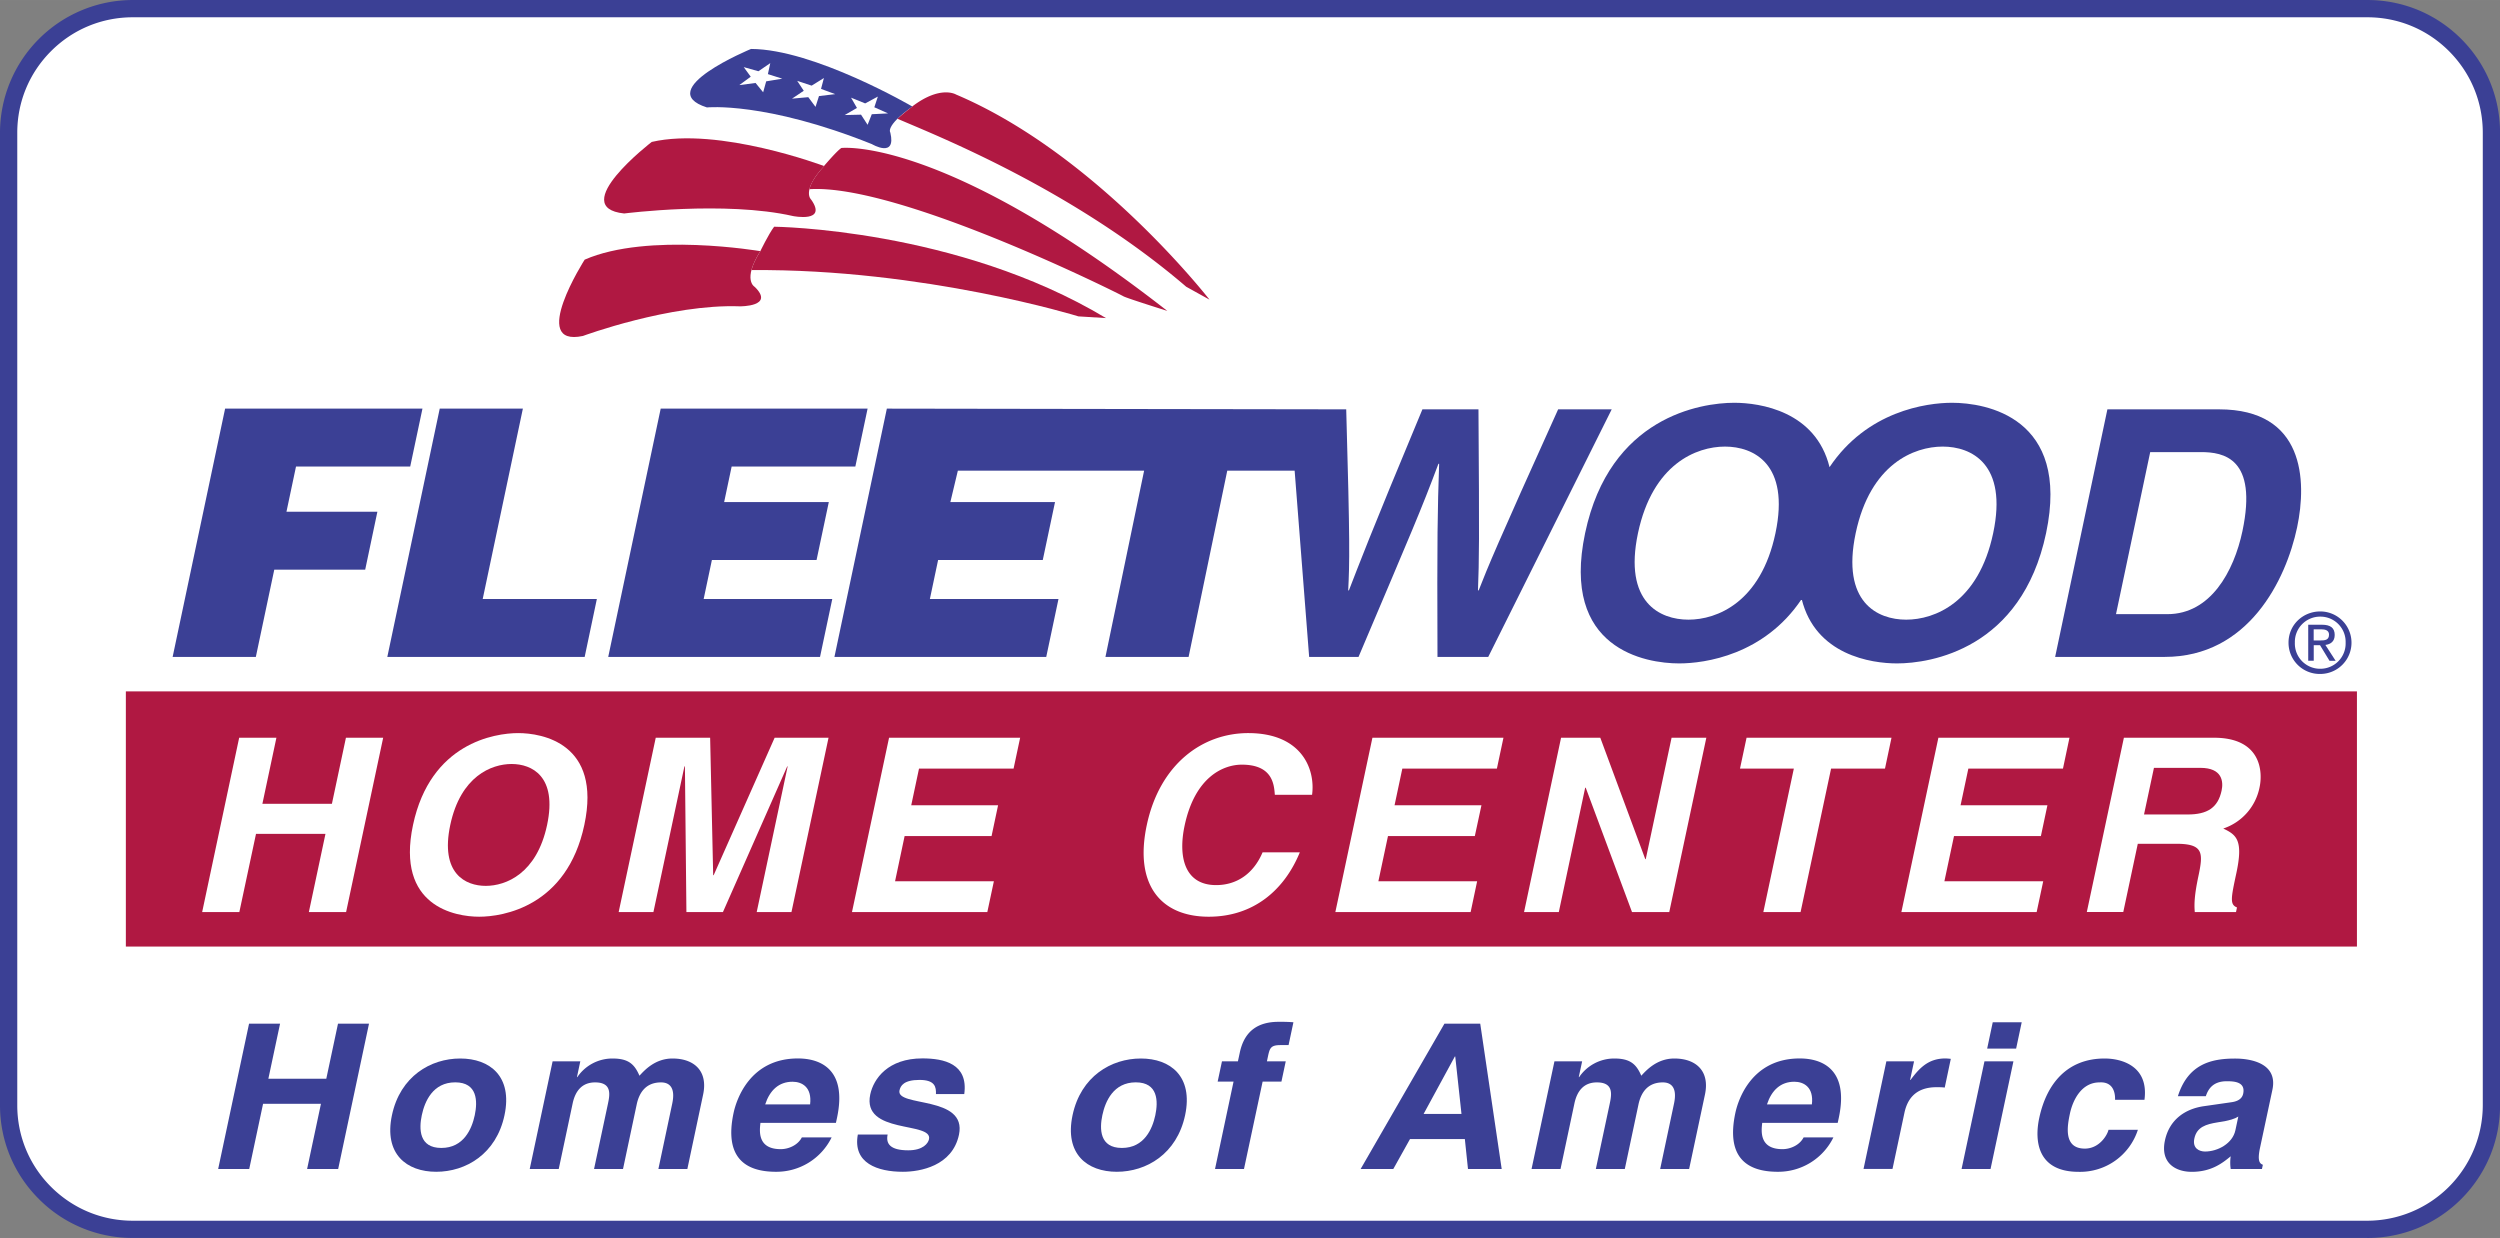 <svg xmlns="http://www.w3.org/2000/svg" width="2500" height="1238" viewBox="0 0 45.312 22.438"><rect x="0" y="0" width="45.312" height="22.438" fill="#808080" stroke="none"/><path d="M42.906 22.438c.643 0 1.247-.25 1.702-.705s.705-1.059.705-1.701V2.406c0-.643-.25-1.247-.705-1.702S43.549 0 42.906 0h-40.5A2.409 2.409 0 0 0 0 2.406v17.625c0 .643.25 1.247.705 1.701a2.388 2.388 0 0 0 1.702.705h40.499z" fill="#3b4095"/><path d="M2.407 22.125c-.56 0-1.085-.218-1.481-.613s-.613-.921-.613-1.48V2.406c0-.56.218-1.085.613-1.48S1.847.313 2.407.313h40.5c.56 0 1.085.218 1.48.613s.613.921.613 1.48v17.625a2.097 2.097 0 0 1-2.094 2.094H2.407z" fill="#fff"/><path fill="#b01842" d="M2.281 12.531h40.438v4.625H2.281z"/><path fill="#3b4095" d="M3.129 11.906l.951-4.5h3.577l-.222 1.05h-2.07l-.173.819H6.84l-.221 1.05H4.971l-.334 1.581zM7.02 11.906l.95-4.5h1.507l-.728 3.45h2.069l-.221 1.05zM11.024 11.906l.951-4.5h3.75l-.222 1.05h-2.242l-.136.644h1.897l-.222 1.05h-1.897l-.149.706h2.331l-.222 1.05zM28.241 7.419c-1.116 2.469-1.274 2.856-1.44 3.281h-.013c.021-.582.026-.819.009-3.281h-1.016c-.983 2.356-1.149 2.812-1.332 3.281h-.013c.025-.513.034-.825-.036-3.281l-8.326-.013-.95 4.5h3.839l.222-1.05h-2.331l.149-.706H18.9l.222-1.05h-1.897l.136-.57h3.376l-.701 3.376h1.507l.701-3.376h1.221l.263 3.376h.895c.98-2.312 1.125-2.638 1.448-3.5h.013c-.029.862-.038 1.3-.03 3.5h.92l2.238-4.487h-.971zM35.38 7.3c-.465 0-1.541.151-2.22 1.167-.25-1.016-1.262-1.167-1.727-1.167-.607 0-2.258.256-2.703 2.362s1.098 2.362 1.705 2.362c.464 0 1.541-.151 2.22-1.167.25 1.016 1.262 1.167 1.727 1.167.607 0 2.258-.256 2.703-2.362.444-2.105-1.098-2.362-1.705-2.362z"/><path d="M32.18 9.663c-.265 1.256-1.06 1.568-1.577 1.568s-1.18-.312-.915-1.568c.266-1.256 1.06-1.569 1.577-1.569s1.18.312.915 1.569zM36.126 9.663c-.265 1.256-1.059 1.568-1.577 1.568s-1.18-.312-.915-1.568c.265-1.256 1.06-1.569 1.577-1.569.518 0 1.181.312.915 1.569z" fill="#fff"/><path d="M38.196 7.419h2.025c1.546 0 1.593 1.287 1.414 2.137-.203.962-.886 2.35-2.399 2.35h-1.987l.947-4.487z" fill="#3b4095"/><path d="M38.352 11.131h.933c.779 0 1.203-.769 1.359-1.506.279-1.325-.344-1.431-.752-1.431h-.92l-.62 2.937zM4.64 15.114l-.302 1.417h-.674l.671-3.16h.675l-.254 1.197h1.26l.254-1.197h.675l-.672 3.16h-.675l.301-1.417zM9.393 13.287c.427 0 1.514.181 1.198 1.664-.315 1.483-1.479 1.664-1.906 1.664s-1.514-.181-1.199-1.664c.316-1.483 1.479-1.664 1.907-1.664z" fill="#fff"/><path d="M8.804 16.056c.365 0 .924-.22 1.112-1.104.188-.885-.278-1.105-.643-1.105-.364 0-.924.22-1.112 1.105-.187.884.278 1.104.643 1.104z" fill="#b01842"/><path fill="#fff" d="M14.345 16.531h-.63l.561-2.641h-.008l-1.165 2.641h-.662l-.027-2.641h-.009l-.562 2.641h-.63l.672-3.16h.986l.055 2.491h.009l1.105-2.491h.977zM18.371 13.93h-1.714l-.141.665h1.574l-.118.558h-1.576l-.173.819h1.791l-.119.559h-2.453l.672-3.16h2.376zM23.106 14.405c-.014-.189-.041-.546-.599-.546-.324 0-.846.211-1.036 1.104-.121.568 0 1.079.571 1.079.374 0 .679-.207.842-.594h.675c-.281.687-.842 1.167-1.651 1.167-.859 0-1.355-.568-1.123-1.66.234-1.104 1.007-1.668 1.839-1.668.967 0 1.22.651 1.157 1.118h-.675zM27.131 13.93h-1.714l-.141.665h1.575l-.12.558h-1.574l-.174.819h1.79l-.118.559h-2.452l.672-3.16h2.375zM30.297 13.371h.63l-.672 3.16h-.675l-.839-2.254h-.01l-.478 2.254h-.63l.671-3.16h.711l.815 2.2h.009zM32.635 16.531h-.675l.553-2.601h-.976l.119-.559h2.627l-.118.559h-.977zM37.391 13.93h-1.715l-.141.665h1.574l-.118.558h-1.575l-.174.819h1.791l-.119.559h-2.452l.671-3.16h2.376zM38.495 13.371h1.633c.859 0 .885.62.827.894a.99.99 0 0 1-.659.752c.241.114.364.211.239.801-.099.462-.123.577.01.629l-.018.084h-.747c-.013-.15-.005-.312.063-.639.092-.431.101-.599-.399-.599h-.697l-.263 1.237h-.661l.672-3.159z"/><path d="M39.652 14.762c.351 0 .547-.119.614-.432.036-.167.011-.413-.384-.413h-.842l-.18.845h.792z" fill="#b01842"/><path fill="#3b4095" d="M4.768 20.006l-.251 1.182h-.563l.56-2.634h.562l-.212.997h1.05l.212-.997h.562l-.559 2.634h-.563l.251-1.182zM7.906 21.238c-.536 0-.951-.322-.802-1.026.15-.705.702-1.027 1.238-1.027s.951.323.802 1.027c-.149.704-.701 1.026-1.238 1.026z"/><path d="M8.251 19.617c-.405 0-.553.345-.606.595-.053.249-.051.594.354.594s.553-.345.606-.594c.053-.25.051-.595-.354-.595z" fill="#fff"/><path d="M12.458 21.188h-.525l.251-1.185c.062-.29-.049-.385-.203-.385-.263 0-.392.169-.441.4l-.248 1.17h-.525l.25-1.174c.035-.165.084-.396-.231-.396-.247 0-.362.169-.407.382l-.252 1.188h-.526l.415-1.952h.502l-.061.286h.007a.768.768 0 0 1 .638-.337c.289 0 .398.103.488.312.088-.095.28-.312.599-.312.39 0 .646.224.555.653l-.286 1.35zM15.073 20.615a1.113 1.113 0 0 1-1.01.623c-.562 0-.938-.264-.767-1.067.05-.235.292-.987 1.166-.987.394 0 .898.184.709 1.075l-.02.092h-1.368c-.017.146-.057.477.367.477.146 0 .312-.074.383-.213h.54z" fill="#3b4095"/><path d="M14.683 20.017c.037-.315-.149-.411-.318-.411-.248 0-.412.154-.496.411h.814z" fill="#fff"/><path d="M16.964 19.83c.004-.125-.013-.257-.298-.257s-.345.106-.363.191c-.065.308 1.23.084 1.078.803-.121.568-.705.671-1.017.671-.454 0-.912-.154-.816-.675h.54c-.035.165.044.286.374.286.27 0 .361-.128.376-.202.069-.326-1.22-.081-1.065-.811.061-.286.322-.653.945-.653.39 0 .834.096.759.646h-.513zM20.242 21.238c-.536 0-.951-.322-.802-1.026.15-.705.702-1.027 1.238-1.027s.951.323.802 1.027c-.15.704-.702 1.026-1.238 1.026z" fill="#3b4095"/><path d="M20.586 19.617c-.405 0-.553.345-.606.595-.053.249-.051.594.354.594.405 0 .553-.345.606-.594.053-.25.051-.595-.354-.595z" fill="#fff"/><path d="M22.547 21.188h-.525l.336-1.585h-.288l.078-.367h.289l.034-.158c.085-.403.343-.558.704-.558a3 3 0 0 1 .268.008l-.088.414h-.146c-.18 0-.196.055-.23.217l-.016.077h.341l-.078.367h-.341l-.338 1.585zM25.253 21.188h-.592l1.519-2.634h.649l.389 2.634h-.611l-.057-.543h-.994z" fill="#3b4095"/><path fill="#fff" d="M25.803 20.189h.686l-.113-1.041h-.007z"/><path d="M30.615 21.188h-.525l.251-1.185c.062-.29-.049-.385-.203-.385-.263 0-.392.169-.441.4l-.248 1.17h-.525l.25-1.174c.035-.165.084-.396-.231-.396-.247 0-.362.169-.407.382l-.252 1.188h-.525l.415-1.952h.502l-.061.286h.007a.768.768 0 0 1 .638-.337c.288 0 .398.103.488.312.088-.095.28-.312.599-.312.39 0 .646.224.555.653l-.287 1.35zM33.23 20.615a1.113 1.113 0 0 1-1.01.623c-.562 0-.938-.264-.767-1.067.05-.235.292-.987 1.166-.987.394 0 .898.184.709 1.075l-.02.092H31.94c-.017.146-.057.477.367.477.146 0 .312-.074.383-.213h.54z" fill="#3b4095"/><path d="M32.84 20.017c.037-.315-.149-.411-.318-.411-.248 0-.412.154-.496.411h.814z" fill="#fff"/><path d="M34.19 19.236h.502l-.072.337h.008c.15-.198.311-.389.63-.389.034 0 .066.004.1.007l-.11.521c-.044-.007-.1-.007-.148-.007-.409 0-.537.25-.583.466l-.216 1.016h-.525l.414-1.951zM36.493 19.236l-.415 1.952h-.525l.415-1.952zM36.542 19.005h-.525l.101-.477h.525zM38.749 20.476a1.1 1.1 0 0 1-1.073.763c-.75 0-.803-.561-.716-.972.134-.631.511-1.082 1.186-1.082.315 0 .803.14.722.748h-.533c.005-.128-.035-.33-.281-.315-.33 0-.485.323-.537.565-.045.213-.127.635.27.635.267 0 .41-.25.429-.341h.533zM40.962 20.806c-.049.231-.008.283.052.305l-.017.077h-.566a.81.81 0 0 1 0-.231c-.146.121-.349.282-.705.282-.3 0-.573-.165-.487-.568.081-.381.37-.576.714-.623l.487-.07c.085-.011.193-.044.217-.154.046-.216-.162-.227-.297-.227-.263 0-.341.157-.38.271h-.506c.188-.598.629-.682 1.038-.682.281 0 .777.084.675.565l-.225 1.055z" fill="#3b4095"/><path d="M40.569 20.237c-.061.04-.154.073-.379.106-.202.033-.374.081-.418.293-.038.18.093.235.194.235.232 0 .5-.147.55-.385l.053-.249z" fill="#fff"/><path d="M16.537 1.931S14.753.889 13.612.887c0 0-1.802.742-.799 1.06 0 0 1.057-.11 2.99.665 0 0 .446.264.334-.209.001-.001-.104-.113.4-.472z" fill="#3b4095"/><path d="M17.328 1.713s-.282-.174-.793.216l.002.001a4.44 4.44 0 0 0-.271.222c.701.303 3.169 1.273 5.234 3.045l.422.234c0 .001-2.047-2.639-4.594-3.718zM15.25 2.682c-.078.047-.312.323-.312.323l-.004.004.004.001c-.175.188-.245.324-.267.419 1.627-.104 5.643 1.91 5.689 1.94.047.031.797.266.797.266-4.063-3.172-5.907-2.953-5.907-2.953z" fill="#b01842"/><path d="M14.938 3.01s-1.906-.719-3.125-.438c0 0-1.547 1.188-.5 1.297 0 0 1.828-.234 3.062.047 0 0 .625.125.328-.297 0 .001-.187-.156.235-.609zM14.031 4.109c-.101.134-.25.443-.25.443-.09.143-.138.254-.161.343 3.132-.026 5.926.839 5.926.839l.5.031c-2.702-1.624-6.015-1.656-6.015-1.656z" fill="#b01842"/><path d="M13.781 4.552s-2.038-.348-3.184.154c0 0-1.019 1.594-.032 1.383 0 0 1.581-.584 2.847-.537 0 0 .637.007.267-.353 0 .001-.229-.123.102-.647z" fill="#b01842"/><path fill="#fff" d="M13.961 1.144l-.043.199.261.083-.292.048-.055.198-.138-.169-.294.039.207-.152-.127-.174.266.075zM14.933 1.414l-.052.197.257.095-.294.035-.063.196-.131-.176-.295.027.213-.143-.119-.18.262.087zM15.911 1.75l-.064.194.249.111-.295.015-.076.192-.119-.184-.296.007.222-.129-.107-.186.256.104z"/><path d="M41.479 11.647c0-.325.264-.565.575-.565a.565.565 0 1 1 0 1.133.565.565 0 0 1-.575-.568z" fill="#3b4095"/><path d="M42.055 12.121a.458.458 0 0 0 .459-.474.457.457 0 0 0-.459-.471.458.458 0 0 0-.461.471.457.457 0 0 0 .461.474z" fill="#fff"/><path d="M41.935 11.976h-.099v-.653h.249c.154 0 .231.057.231.186 0 .117-.074.168-.169.18l.186.288h-.111l-.172-.283h-.114v.282z" fill="#3b4095"/><path d="M42.054 11.608c.084 0 .159-.006.159-.106 0-.081-.074-.096-.143-.096h-.135v.202h.119z" fill="#fff"/></svg>